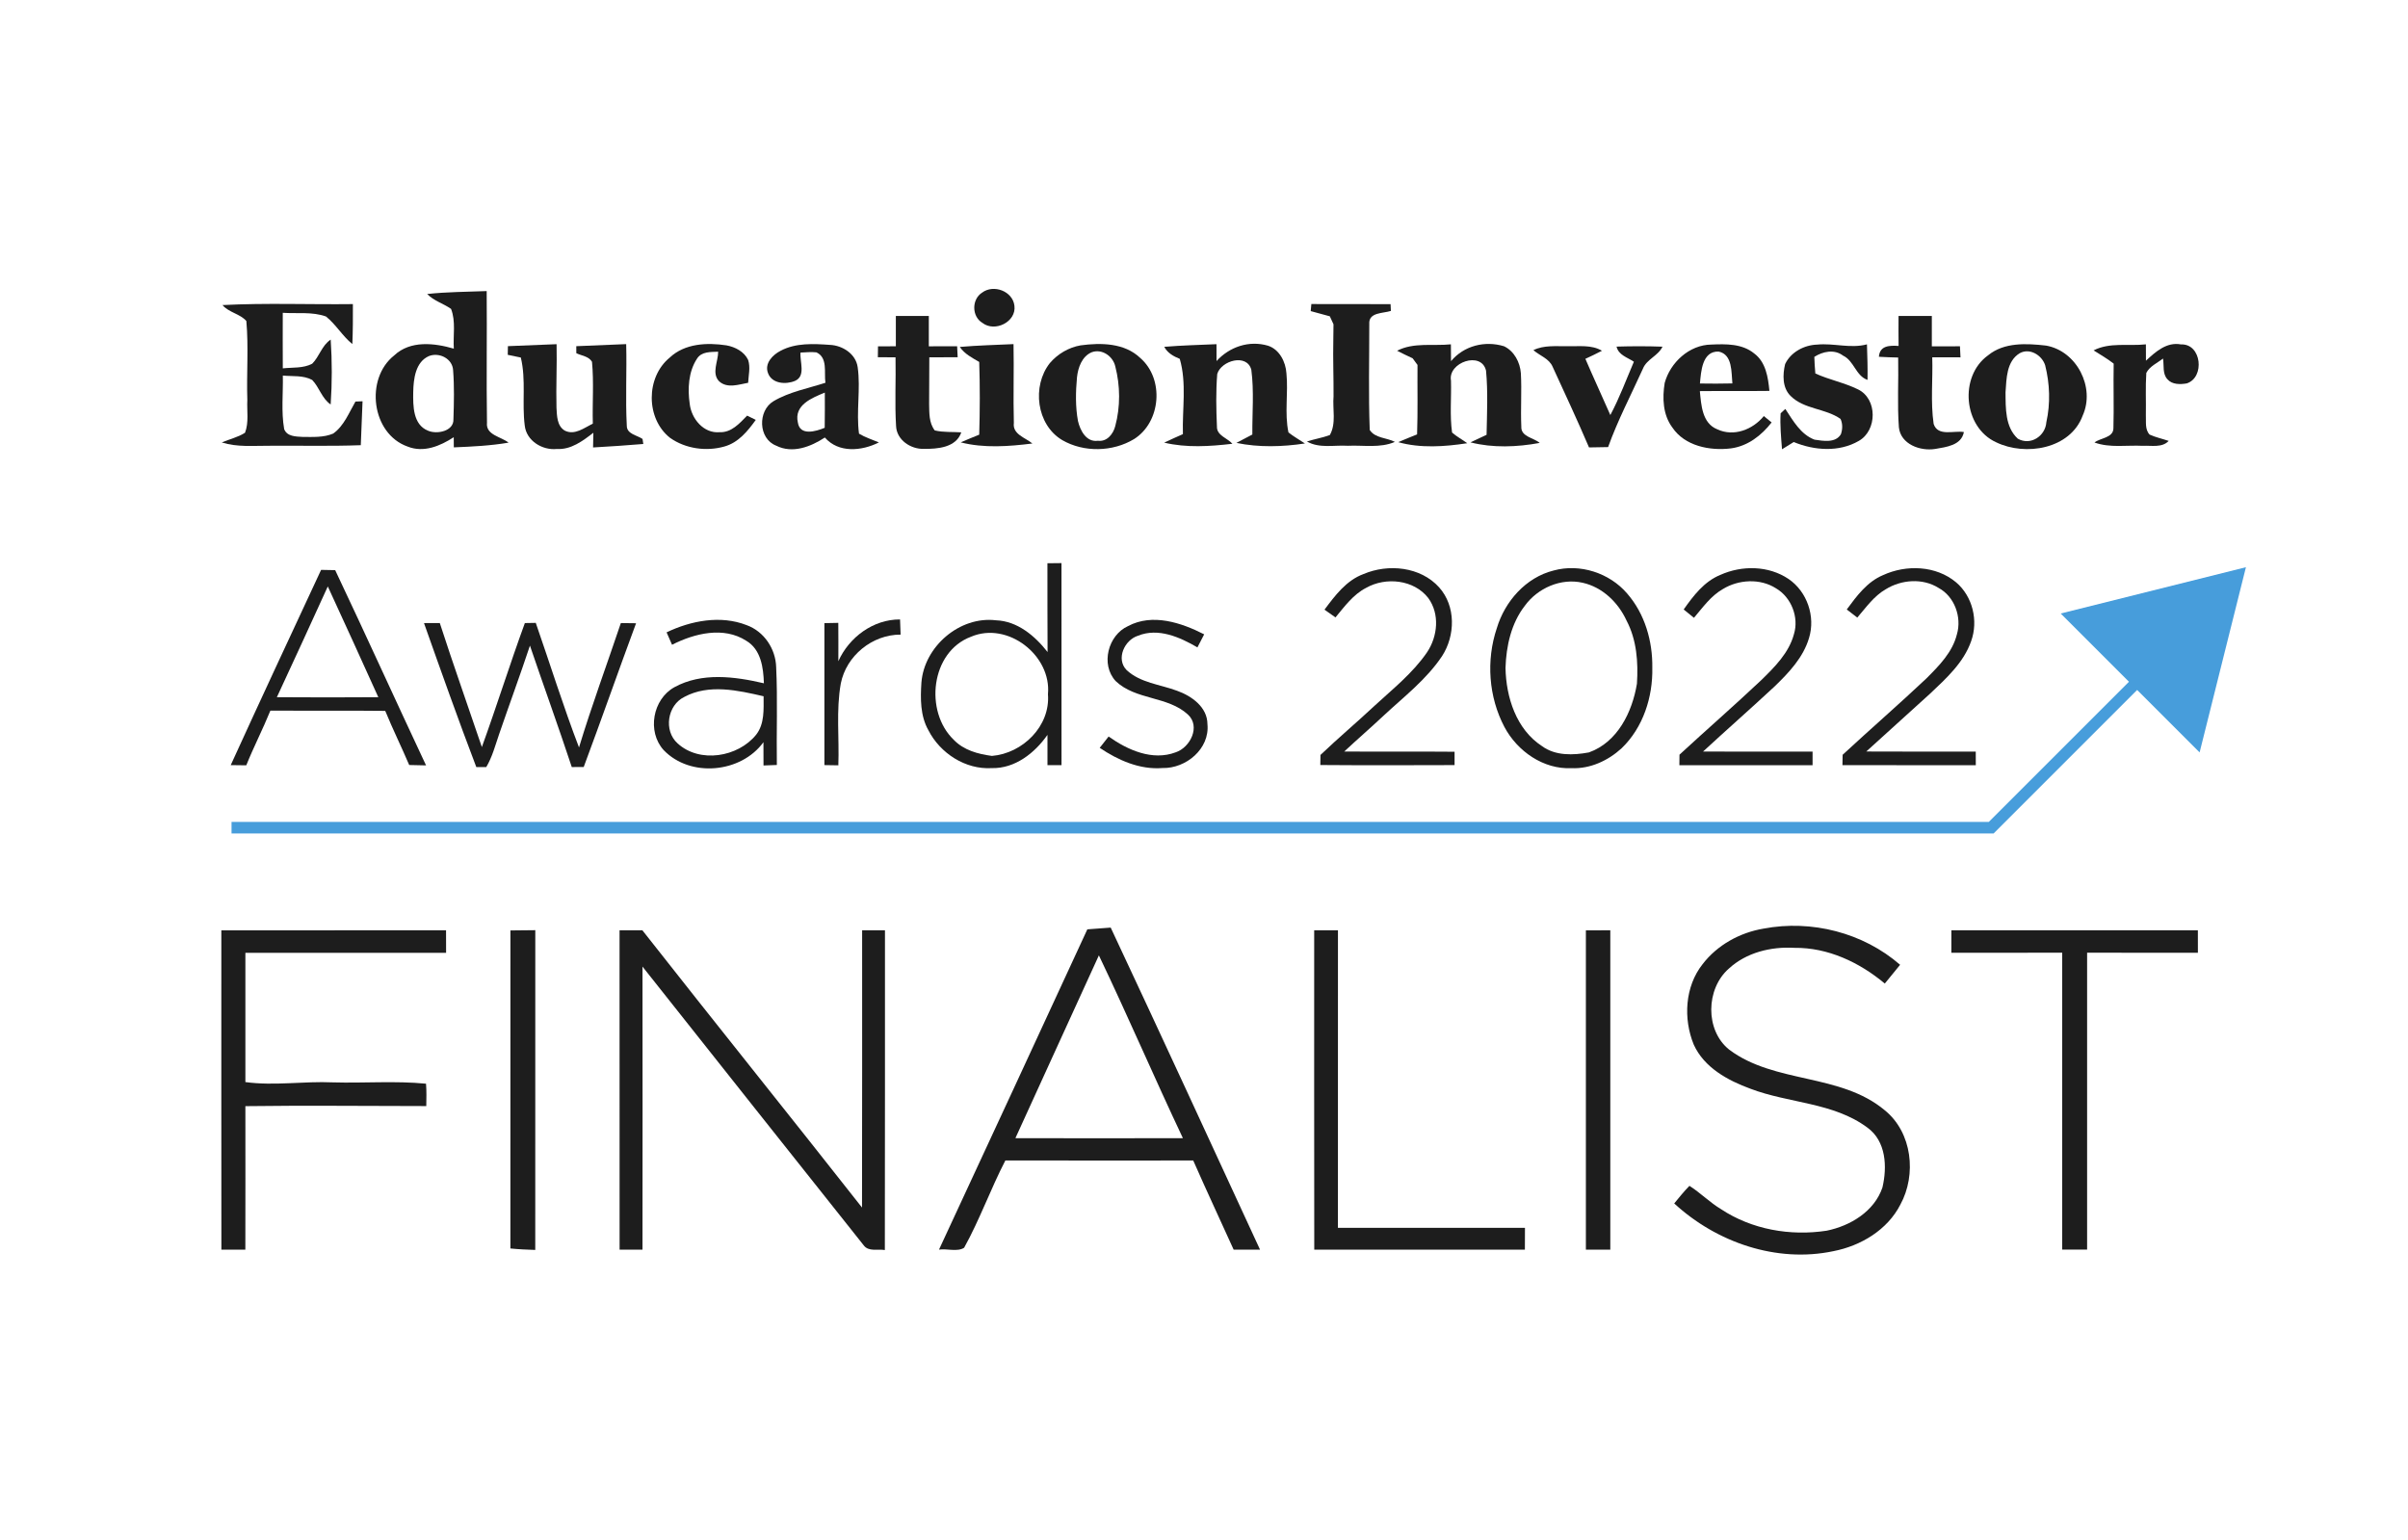 <svg xmlns="http://www.w3.org/2000/svg" width="208" height="133" viewBox="0 0 208 133" fill="none"><path d="M36.898 25.399C38.605 25.213 40.325 25.213 42.039 25.145C42.075 28.936 42.006 32.73 42.065 36.521C41.947 37.587 43.291 37.721 43.929 38.239C42.366 38.507 40.78 38.581 39.2 38.647C39.197 38.428 39.197 37.991 39.193 37.77C38.029 38.529 36.597 39.132 35.21 38.578C32.077 37.473 31.508 32.711 34.052 30.703C35.439 29.392 37.512 29.627 39.2 30.119C39.128 28.985 39.386 27.765 38.961 26.683C38.294 26.217 37.477 25.992 36.898 25.399ZM37.061 30.755C35.88 31.263 35.717 32.746 35.694 33.874C35.678 35.054 35.661 36.688 36.979 37.209C37.751 37.542 39.213 37.245 39.167 36.215C39.213 34.803 39.249 33.382 39.138 31.971C39.076 30.98 37.947 30.416 37.061 30.755Z" fill="#1D1D1D"></path><path d="M84.833 25.279C85.824 24.532 87.486 25.155 87.626 26.42C87.8 27.808 85.939 28.724 84.863 27.896C83.927 27.342 83.924 25.853 84.833 25.279Z" fill="#1D1D1D"></path><path d="M19.218 26.355C22.966 26.16 26.727 26.316 30.482 26.27C30.488 27.421 30.485 28.572 30.436 29.723C29.573 29.025 29.02 28.027 28.157 27.34C26.973 26.916 25.664 27.105 24.425 27.023C24.422 28.621 24.418 30.221 24.428 31.822C25.272 31.727 26.191 31.832 26.966 31.421C27.594 30.798 27.794 29.843 28.565 29.338C28.69 31.203 28.69 33.077 28.562 34.941C27.794 34.417 27.587 33.462 26.966 32.823C26.198 32.402 25.275 32.529 24.431 32.444C24.464 33.983 24.281 35.544 24.546 37.067C24.791 37.722 25.573 37.709 26.148 37.745C27.025 37.745 27.96 37.807 28.781 37.455C29.72 36.786 30.142 35.652 30.704 34.69C30.858 34.684 31.165 34.671 31.316 34.664C31.267 35.929 31.208 37.194 31.165 38.459C28.52 38.557 25.87 38.485 23.221 38.508C21.864 38.501 20.474 38.641 19.156 38.221C19.82 37.934 20.553 37.781 21.164 37.383C21.511 36.493 21.315 35.489 21.364 34.553C21.289 32.282 21.482 29.996 21.279 27.731C20.736 27.105 19.771 27.004 19.218 26.355Z" fill="#1D1D1D"></path><path d="M77.382 27.293C78.33 27.293 79.278 27.293 80.23 27.293C80.23 28.167 80.23 29.044 80.23 29.917C81.048 29.917 81.862 29.914 82.676 29.911C82.689 30.149 82.709 30.625 82.722 30.863C81.905 30.866 81.087 30.866 80.273 30.866C80.273 32.202 80.256 33.542 80.256 34.879C80.273 35.664 80.233 36.528 80.744 37.183C81.493 37.362 82.271 37.297 83.036 37.349C82.585 38.673 80.982 38.787 79.795 38.777C78.66 38.81 77.45 38.005 77.401 36.802C77.28 34.83 77.395 32.848 77.355 30.869C76.845 30.866 76.338 30.863 75.828 30.859C75.831 30.625 75.838 30.155 75.841 29.92C76.351 29.917 76.868 29.914 77.382 29.914C77.378 29.04 77.382 28.167 77.382 27.293Z" fill="#1D1D1D"></path><path d="M43.873 29.903C45.276 29.854 46.675 29.785 48.078 29.733C48.117 31.562 48.023 33.391 48.068 35.219C48.111 35.914 48.101 36.784 48.781 37.198C49.638 37.632 50.469 36.957 51.208 36.592C51.159 34.812 51.306 33.026 51.136 31.255C50.858 30.776 50.237 30.734 49.782 30.512C49.779 30.359 49.779 30.056 49.779 29.906C51.215 29.854 52.654 29.785 54.089 29.727C54.151 32.08 54.017 34.44 54.142 36.791C54.148 37.501 55.028 37.593 55.502 37.919C55.519 38.026 55.551 38.244 55.568 38.355C54.122 38.469 52.676 38.58 51.228 38.655C51.234 38.336 51.247 37.703 51.254 37.384C50.338 38.091 49.324 38.861 48.098 38.786C46.845 38.916 45.478 38.085 45.328 36.774C45.073 34.822 45.455 32.823 44.988 30.887C44.612 30.809 44.236 30.731 43.859 30.652C43.863 30.466 43.869 30.092 43.873 29.903Z" fill="#1D1D1D"></path><path d="M57.847 30.894C59.149 29.665 61.075 29.581 62.753 29.835C63.508 29.975 64.287 30.376 64.624 31.096C64.833 31.735 64.656 32.417 64.624 33.069C63.799 33.215 62.834 33.58 62.122 32.945C61.438 32.244 62.043 31.211 62.033 30.383C61.386 30.415 60.594 30.353 60.202 30.992C59.463 32.117 59.388 33.587 59.577 34.888C59.718 36.162 60.771 37.463 62.161 37.336C63.184 37.381 63.888 36.566 64.535 35.905C64.722 35.996 65.098 36.182 65.284 36.273C64.588 37.241 63.78 38.235 62.579 38.571C61.019 39.018 59.221 38.77 57.886 37.831C55.774 36.175 55.774 32.59 57.847 30.894Z" fill="#1D1D1D"></path><path d="M67.43 30.302C68.725 29.611 70.269 29.692 71.688 29.793C72.784 29.842 73.922 30.572 74.085 31.716C74.353 33.623 73.945 35.557 74.2 37.464C74.736 37.786 75.341 37.975 75.917 38.22C74.442 38.966 72.437 39.159 71.25 37.796C70.033 38.595 68.45 39.211 67.047 38.5C65.491 37.897 65.438 35.485 66.812 34.66C68.189 33.845 69.791 33.558 71.299 33.066C71.168 32.183 71.525 30.905 70.521 30.439C70.063 30.387 69.602 30.439 69.147 30.458C69.072 31.241 69.628 32.486 68.673 32.903C67.891 33.236 66.678 33.157 66.341 32.235C66.014 31.394 66.74 30.651 67.43 30.302ZM68.918 36.499C69.095 37.679 70.472 37.271 71.237 36.955C71.25 35.941 71.253 34.928 71.247 33.914C70.138 34.373 68.571 34.983 68.918 36.499Z" fill="#1D1D1D"></path><path d="M82.906 29.971C84.45 29.837 86 29.798 87.547 29.727C87.596 31.999 87.511 34.271 87.576 36.54C87.446 37.527 88.584 37.811 89.176 38.313C87.135 38.567 84.999 38.73 82.985 38.215C83.511 37.984 84.048 37.765 84.584 37.55C84.646 35.457 84.653 33.361 84.584 31.268C83.972 30.91 83.315 30.577 82.906 29.971Z" fill="#1D1D1D"></path><path d="M93.339 29.835C95.095 29.597 97.136 29.62 98.497 30.927C100.58 32.73 100.289 36.465 97.957 37.932C96.112 39.044 93.62 39.099 91.756 38.02C89.519 36.694 89.12 33.346 90.687 31.364C91.361 30.575 92.309 30.014 93.339 29.835ZM94.304 30.428C93.457 30.784 93.117 31.755 93.028 32.603C92.914 33.854 92.885 35.129 93.114 36.371C93.303 37.183 93.833 38.222 94.837 38.076C95.622 38.18 96.162 37.489 96.335 36.808C96.783 35.136 96.77 33.33 96.338 31.657C96.142 30.78 95.197 30.102 94.304 30.428Z" fill="#1D1D1D"></path><path d="M105.082 31.19C106.207 29.961 107.888 29.384 109.524 29.863C110.514 30.18 111.057 31.262 111.119 32.243C111.293 33.941 110.94 35.679 111.296 37.358C111.744 37.713 112.241 37.99 112.719 38.31C110.763 38.603 108.742 38.662 106.799 38.261C107.257 38.016 107.715 37.775 108.176 37.537C108.16 35.672 108.333 33.795 108.088 31.943C107.705 30.509 105.485 31.148 105.144 32.305C105.02 33.818 105.053 35.343 105.118 36.859C105.095 37.625 106.031 37.847 106.453 38.336C104.503 38.564 102.489 38.697 100.562 38.238C101.096 37.987 101.635 37.739 102.178 37.504C102.113 35.343 102.518 33.11 101.907 31.001C101.367 30.783 100.85 30.496 100.566 29.961C102.067 29.837 103.575 29.798 105.079 29.733C105.079 30.219 105.079 30.704 105.082 31.19Z" fill="#1D1D1D"></path><path d="M113.218 26.875C113.231 26.722 113.26 26.419 113.273 26.266C115.553 26.275 117.836 26.262 120.115 26.275L120.144 26.859C119.467 27.084 118.208 26.96 118.277 27.987C118.28 31.038 118.202 34.096 118.316 37.144C118.781 37.867 119.791 37.805 120.491 38.174C119.203 38.728 117.78 38.444 116.423 38.509C115.245 38.434 113.973 38.757 112.891 38.141C113.541 37.926 114.225 37.822 114.869 37.584C115.442 36.57 115.092 35.338 115.19 34.229C115.2 32.612 115.134 30.996 115.17 29.379C115.18 28.926 115.183 28.469 115.186 28.016C115.108 27.843 114.948 27.498 114.869 27.325C114.317 27.175 113.767 27.025 113.218 26.875Z" fill="#1D1D1D"></path><path d="M163.994 27.297C164.949 27.297 165.907 27.297 166.869 27.297C166.869 28.171 166.869 29.047 166.869 29.921C167.677 29.918 168.488 29.918 169.299 29.915C169.312 30.231 169.328 30.55 169.345 30.87C168.53 30.87 167.716 30.87 166.905 30.866C166.967 32.78 166.748 34.719 167.026 36.62C167.386 37.738 168.776 37.174 169.639 37.324C169.42 38.484 168.099 38.618 167.157 38.784C165.868 38.99 164.177 38.38 164.024 36.917C163.876 34.912 164.004 32.894 163.962 30.886C163.402 30.87 162.85 30.857 162.297 30.821C162.369 29.849 163.213 29.833 163.998 29.885C163.988 29.021 163.988 28.157 163.994 27.297Z" fill="#1D1D1D"></path><path d="M125.337 31.199C126.452 29.865 128.261 29.406 129.915 29.911C130.795 30.328 131.302 31.303 131.371 32.242C131.456 33.78 131.341 35.322 131.41 36.864C131.367 37.735 132.496 37.816 132.996 38.263C131.05 38.624 128.941 38.709 127.018 38.214C127.476 37.995 127.94 37.777 128.408 37.562C128.444 35.717 128.535 33.859 128.362 32.02C127.963 30.292 125.049 31.309 125.334 32.881C125.376 34.374 125.222 35.883 125.428 37.366C125.831 37.721 126.305 37.969 126.74 38.289C124.791 38.589 122.691 38.735 120.778 38.197C121.311 37.959 121.864 37.748 122.406 37.526C122.475 35.528 122.426 33.526 122.442 31.525C122.338 31.381 122.125 31.094 122.021 30.951C121.566 30.742 121.121 30.527 120.68 30.299C122.109 29.559 123.78 29.904 125.327 29.745C125.33 30.23 125.334 30.716 125.337 31.199Z" fill="#1D1D1D"></path><path d="M154.197 31.452C154.681 30.422 155.839 29.805 156.958 29.77C158.4 29.623 159.839 30.131 161.265 29.747C161.298 30.77 161.334 31.794 161.314 32.818C160.294 32.469 160.156 31.168 159.201 30.721C158.449 30.148 157.458 30.356 156.719 30.829C156.735 31.308 156.761 31.787 156.807 32.263C158.004 32.811 159.316 33.056 160.496 33.639C162.187 34.464 162.158 37.192 160.555 38.092C158.848 39.08 156.712 38.92 154.94 38.186C154.603 38.402 154.269 38.61 153.929 38.812C153.848 37.779 153.746 36.739 153.808 35.706C153.91 35.611 154.112 35.422 154.214 35.328C154.878 36.335 155.538 37.528 156.735 37.981C157.484 38.092 158.55 38.291 159.012 37.515C159.162 37.091 159.178 36.602 158.982 36.188C157.674 35.266 155.836 35.37 154.668 34.203C153.946 33.495 153.978 32.361 154.197 31.452Z" fill="#1D1D1D"></path><path d="M176.731 29.854C179.387 30.317 180.999 33.466 179.9 35.901C178.838 38.796 174.956 39.434 172.421 38.206C169.582 36.911 169.213 32.498 171.728 30.695C173.121 29.554 175.047 29.665 176.731 29.854ZM174.462 30.512C173.314 31.207 173.32 32.706 173.235 33.886C173.248 35.255 173.193 36.895 174.298 37.899C175.394 38.522 176.679 37.671 176.761 36.475C177.121 34.851 177.062 33.153 176.656 31.546C176.372 30.679 175.328 30.033 174.462 30.512Z" fill="#1D1D1D"></path><path d="M180.844 30.269C182.227 29.552 183.862 29.913 185.36 29.747C185.36 30.217 185.36 30.686 185.364 31.159C186.194 30.39 187.152 29.519 188.395 29.754C190.178 29.679 190.472 32.613 188.889 33.121C188.333 33.219 187.63 33.232 187.228 32.772C186.77 32.29 186.943 31.566 186.838 30.973C186.345 31.364 185.697 31.628 185.396 32.212C185.314 33.424 185.38 34.644 185.357 35.859C185.39 36.417 185.256 37.098 185.684 37.545C186.211 37.783 186.78 37.903 187.329 38.089C186.753 38.699 185.844 38.471 185.095 38.513C183.702 38.441 182.26 38.712 180.919 38.226C181.41 37.828 182.538 37.835 182.554 37.007C182.607 35.142 182.541 33.278 182.577 31.413C182.031 30.983 181.426 30.64 180.844 30.269Z" fill="#1D1D1D"></path><path d="M132.453 30.248C133.372 29.798 134.409 29.925 135.4 29.909C136.401 29.935 137.467 29.762 138.376 30.3C137.902 30.548 137.427 30.776 136.943 30.998C137.64 32.624 138.389 34.232 139.099 35.855C139.89 34.372 140.472 32.791 141.133 31.249C140.577 30.874 139.805 30.678 139.635 29.942C140.956 29.902 142.281 29.899 143.605 29.948C143.223 30.753 142.235 31.024 141.908 31.862C140.891 34.108 139.74 36.301 138.906 38.623C138.356 38.636 137.804 38.642 137.257 38.652C136.257 36.311 135.181 34.007 134.118 31.692C133.82 30.975 132.999 30.727 132.453 30.248Z" fill="#1D1D1D"></path><path d="M143.793 33.084C144.274 31.314 145.919 29.792 147.813 29.766C149.072 29.71 150.484 29.681 151.518 30.529C152.532 31.275 152.728 32.602 152.839 33.769C150.834 33.795 148.833 33.766 146.831 33.788C146.949 34.972 147.021 36.553 148.323 37.081C149.758 37.762 151.407 37.11 152.358 35.943C152.529 36.08 152.862 36.357 153.029 36.494C152.159 37.616 150.965 38.541 149.52 38.734C147.705 38.959 145.533 38.541 144.454 36.928C143.636 35.832 143.581 34.385 143.793 33.084ZM146.838 33.13C147.77 33.146 148.705 33.146 149.641 33.123C149.543 32.178 149.673 30.62 148.454 30.372C147.021 30.317 146.936 32.11 146.838 33.13Z" fill="#1D1D1D"></path><path d="M117.772 49.593C119.911 48.678 122.707 48.951 124.313 50.744C125.765 52.364 125.713 54.904 124.565 56.677C123.227 58.685 121.288 60.175 119.538 61.801C118.413 62.858 117.242 63.868 116.114 64.921C119.289 64.947 122.468 64.911 125.644 64.941C125.644 65.325 125.641 65.71 125.644 66.095C121.778 66.108 117.913 66.118 114.047 66.088C114.05 65.873 114.057 65.436 114.06 65.218C115.581 63.767 117.19 62.411 118.724 60.977C120.31 59.513 122.033 58.151 123.263 56.354C124.189 54.979 124.381 53.046 123.371 51.66C122.138 50.073 119.708 49.818 118.007 50.783C116.889 51.354 116.14 52.394 115.358 53.336C115.038 53.111 114.721 52.889 114.407 52.667C115.319 51.452 116.287 50.141 117.772 49.593Z" fill="#1D1D1D"></path><path d="M148.598 49.665C150.462 48.824 152.771 48.853 154.494 50.017C156.1 51.109 156.83 53.26 156.264 55.108C155.77 56.787 154.534 58.094 153.304 59.284C151.26 61.188 149.157 63.03 147.107 64.924C150.259 64.937 153.415 64.927 156.568 64.93C156.568 65.322 156.568 65.713 156.568 66.104C152.735 66.107 148.899 66.097 145.062 66.107C145.066 65.879 145.069 65.422 145.072 65.194C147.407 63.04 149.808 60.95 152.12 58.769C153.291 57.628 154.524 56.406 154.959 54.782C155.407 53.325 154.73 51.598 153.415 50.828C152.048 49.948 150.177 50.056 148.82 50.887C147.777 51.48 147.084 52.478 146.322 53.371C146.099 53.192 145.658 52.83 145.435 52.651C146.273 51.464 147.205 50.232 148.598 49.665Z" fill="#1D1D1D"></path><path d="M162.661 49.681C164.666 48.758 167.233 48.853 168.966 50.307C170.402 51.526 170.899 53.635 170.265 55.389C169.62 57.24 168.119 58.6 166.729 59.913C164.882 61.579 163.044 63.248 161.206 64.92C164.358 64.94 167.511 64.924 170.664 64.93C170.664 65.321 170.664 65.713 170.667 66.104C166.827 66.1 162.988 66.11 159.148 66.097C159.152 65.872 159.162 65.426 159.165 65.204C161.559 62.984 164.028 60.846 166.402 58.606C167.495 57.511 168.662 56.337 169.038 54.786C169.47 53.312 168.829 51.529 167.452 50.789C166.078 49.925 164.247 50.066 162.896 50.9C161.869 51.487 161.186 52.478 160.43 53.351C160.202 53.175 159.747 52.827 159.521 52.651C160.375 51.493 161.281 50.255 162.661 49.681Z" fill="#1D1D1D"></path><path d="M147.07 83.29C148.336 81.638 150.291 80.562 152.335 80.22C156.479 79.434 160.94 80.572 164.129 83.346C163.687 83.884 163.242 84.422 162.807 84.966C160.629 83.141 157.892 81.846 155.004 81.882C152.983 81.762 150.844 82.28 149.333 83.678C147.345 85.419 147.266 88.998 149.369 90.68C153.326 93.64 158.968 92.698 162.807 95.916C165.175 97.832 165.568 101.477 164.148 104.068C163.03 106.253 160.734 107.625 158.369 108.085C153.451 109.124 148.257 107.322 144.617 103.961C145.039 103.443 145.464 102.921 145.932 102.442C146.887 103.048 147.685 103.873 148.659 104.456C151.318 106.217 154.641 106.797 157.777 106.318C159.828 105.904 161.901 104.652 162.601 102.589C163.023 100.802 162.928 98.579 161.296 97.405C158.369 95.231 154.517 95.316 151.214 94.058C149.245 93.337 147.211 92.235 146.305 90.244C145.389 88.011 145.533 85.23 147.07 83.29Z" fill="#1D1D1D"></path><path d="M19.123 107.955C19.113 98.759 19.119 89.563 19.119 80.37C25.588 80.37 32.057 80.374 38.529 80.367C38.529 81.016 38.529 81.661 38.533 82.31C32.754 82.307 26.975 82.31 21.196 82.31C21.196 86.033 21.203 89.755 21.196 93.478C23.714 93.82 26.246 93.387 28.774 93.504C31.446 93.582 34.141 93.358 36.799 93.618C36.852 94.26 36.829 94.906 36.822 95.551C31.612 95.551 26.406 95.486 21.196 95.558C21.196 99.691 21.206 103.821 21.193 107.955C20.503 107.955 19.813 107.952 19.123 107.955Z" fill="#1D1D1D"></path><path d="M53.516 80.367C54.174 80.367 54.831 80.367 55.489 80.367C61.778 88.376 68.165 96.311 74.46 104.317C74.483 96.334 74.464 88.35 74.47 80.367C75.124 80.367 75.782 80.367 76.442 80.367C76.436 89.573 76.452 98.779 76.432 107.988C75.831 107.883 75.029 108.151 74.611 107.587C68.24 99.558 61.853 91.542 55.498 83.503C55.508 91.653 55.505 99.802 55.498 107.955C54.838 107.952 54.177 107.948 53.52 107.952C53.513 98.756 53.516 89.563 53.516 80.367Z" fill="#1D1D1D"></path><path d="M81.109 107.952C85.39 98.733 89.665 89.511 93.923 80.283C94.597 80.227 95.267 80.178 95.941 80.133C100.281 89.387 104.555 98.671 108.839 107.952C108.077 107.952 107.319 107.952 106.56 107.952C105.399 105.383 104.202 102.831 103.07 100.252C97.661 100.256 92.252 100.259 86.843 100.249C85.564 102.72 84.628 105.36 83.281 107.789C82.699 108.167 81.803 107.848 81.109 107.952ZM87.709 98.323C92.533 98.336 97.354 98.336 102.178 98.323C99.702 93.084 97.419 87.761 94.92 82.532C92.526 87.8 90.1 93.051 87.709 98.323Z" fill="#1D1D1D"></path><path d="M113.518 80.367C114.201 80.367 114.885 80.367 115.571 80.367C115.571 88.934 115.575 97.504 115.568 106.071C120.954 106.067 126.341 106.071 131.724 106.067C131.721 106.697 131.718 107.323 131.718 107.952C125.651 107.952 119.587 107.948 113.524 107.952C113.508 98.756 113.521 89.563 113.518 80.367Z" fill="#1D1D1D"></path><path d="M136.987 80.371C137.687 80.367 138.39 80.367 139.096 80.367C139.096 89.563 139.1 98.756 139.096 107.952C138.39 107.948 137.687 107.952 136.987 107.952C136.984 98.756 136.984 89.563 136.987 80.371Z" fill="#1D1D1D"></path><path d="M168.555 82.307C168.555 81.658 168.555 81.013 168.558 80.367C175.655 80.367 182.752 80.367 189.849 80.367C189.849 81.013 189.849 81.658 189.852 82.307C186.663 82.303 183.471 82.31 180.282 82.303C180.286 90.851 180.286 99.401 180.282 107.948C179.563 107.948 178.847 107.952 178.131 107.952C178.127 99.401 178.124 90.854 178.131 82.303C174.939 82.307 171.747 82.303 168.555 82.307Z" fill="#1D1D1D"></path><path d="M90.475 48.658C90.878 48.654 91.283 48.651 91.689 48.645C91.692 54.463 91.689 60.282 91.692 66.101C91.388 66.101 90.779 66.097 90.479 66.097C90.475 65.224 90.475 64.353 90.479 63.483C89.383 65.048 87.676 66.404 85.668 66.355C83.398 66.495 81.207 65.074 80.193 63.082C79.487 61.837 79.5 60.35 79.591 58.965C79.83 55.858 82.885 53.208 86.031 53.586C87.885 53.652 89.399 54.933 90.488 56.328C90.466 53.772 90.485 51.217 90.475 48.658ZM83.879 55.004C80.383 56.308 79.837 61.465 82.384 63.91C83.251 64.813 84.481 65.142 85.681 65.302C88.346 65.081 90.737 62.72 90.521 59.976C90.842 56.618 87.038 53.658 83.879 55.004Z" fill="#1D1D1D"></path><path d="M19.93 66.097C22.5 60.461 25.12 54.847 27.736 49.23C28.142 49.237 28.547 49.243 28.953 49.253C31.608 54.857 34.166 60.506 36.802 66.12C36.315 66.11 35.831 66.097 35.346 66.087C34.676 64.519 33.924 62.99 33.276 61.412C29.97 61.373 26.663 61.409 23.354 61.393C22.706 62.987 21.915 64.516 21.274 66.113C20.826 66.106 20.378 66.1 19.93 66.097ZM28.315 50.661C26.857 53.856 25.398 57.047 23.916 60.229C26.837 60.252 29.757 60.249 32.678 60.229C31.245 57.031 29.774 53.85 28.315 50.661Z" fill="#1D1D1D"></path><path d="M44.089 80.378C44.805 80.368 45.522 80.362 46.238 80.356C46.238 89.564 46.244 98.77 46.235 107.979C45.515 107.956 44.799 107.924 44.086 107.852C44.093 98.695 44.089 89.538 44.089 80.378Z" fill="#1D1D1D"></path><path d="M190 65L178 53L194 49L190 65Z" fill="#479DDB"></path><path d="M134.198 49.285C136.464 48.659 139.028 49.493 140.549 51.27C142.079 53.024 142.76 55.39 142.724 57.688C142.776 60.221 141.929 62.858 140.071 64.642C138.904 65.711 137.354 66.431 135.744 66.36C133.318 66.477 131.068 64.896 129.956 62.813C128.582 60.215 128.357 57.046 129.295 54.262C129.988 51.951 131.797 49.885 134.198 49.285ZM131.719 52.323C130.535 53.842 130.103 55.814 130.044 57.702C130.093 60.231 130.97 63.008 133.194 64.453C134.351 65.307 135.898 65.251 137.246 65C139.728 64.12 140.994 61.502 141.396 59.064C141.517 57.209 141.379 55.276 140.496 53.604C139.777 52.042 138.413 50.719 136.699 50.341C134.829 49.917 132.824 50.804 131.719 52.323Z" fill="#1D1D1D"></path><path d="M57.579 54.627C59.695 53.613 62.246 53.127 64.486 54.001C65.997 54.545 66.998 56.045 67.044 57.629C67.178 60.442 67.06 63.265 67.103 66.085C66.815 66.094 66.239 66.114 65.951 66.127C65.945 65.456 65.942 64.784 65.945 64.116C64.012 66.786 59.623 67.2 57.324 64.797C55.875 63.197 56.376 60.406 58.253 59.366C60.617 58.066 63.466 58.437 65.984 59.027C65.942 57.684 65.736 56.106 64.46 55.353C62.505 54.092 59.986 54.715 58.05 55.699C57.932 55.432 57.697 54.894 57.579 54.627ZM59.12 60.201C57.641 60.915 57.301 63.125 58.534 64.223C60.441 65.964 63.754 65.41 65.317 63.467C66.053 62.519 65.958 61.277 65.958 60.149C63.744 59.637 61.236 59.066 59.12 60.201Z" fill="#1D1D1D"></path><path d="M97.442 54.085C99.545 52.964 102.037 53.788 104.015 54.799C103.822 55.174 103.626 55.552 103.433 55.927C101.919 55.043 100.045 54.209 98.299 54.919C97.138 55.281 96.376 56.918 97.308 57.879C98.492 58.991 100.205 59.125 101.67 59.672C102.933 60.122 104.293 61.084 104.297 62.56C104.509 64.689 102.442 66.4 100.415 66.348C98.449 66.505 96.585 65.677 94.992 64.604C95.247 64.278 95.506 63.952 95.761 63.626C97.403 64.793 99.548 65.752 101.559 64.989C102.818 64.569 103.724 62.746 102.606 61.723C100.869 60.125 98.099 60.487 96.372 58.838C95.048 57.413 95.708 54.864 97.442 54.085Z" fill="#1D1D1D"></path><path d="M36.625 53.828C37.08 53.825 37.534 53.822 37.989 53.822C39.15 57.411 40.415 60.964 41.622 64.537C42.911 60.983 44.039 57.375 45.337 53.825C45.648 53.818 45.962 53.815 46.279 53.809C47.525 57.394 48.657 61.026 50.014 64.569C51.11 60.954 52.425 57.407 53.628 53.825C54.066 53.828 54.505 53.835 54.943 53.841C53.412 57.971 51.96 62.131 50.42 66.261C50.161 66.261 49.648 66.261 49.389 66.264C48.228 62.75 46.966 59.275 45.776 55.774C44.925 58.333 43.99 60.869 43.114 63.422C42.783 64.383 42.525 65.384 42.002 66.268C41.786 66.268 41.357 66.264 41.142 66.264C39.572 62.147 38.097 57.984 36.625 53.828Z" fill="#1D1D1D"></path><path d="M72.415 57.12C73.343 55.05 75.427 53.499 77.745 53.512C77.762 53.949 77.778 54.385 77.794 54.822C75.338 54.819 73.101 56.648 72.627 59.047C72.212 61.374 72.503 63.761 72.415 66.114C72.012 66.108 71.61 66.101 71.211 66.095C71.214 62.007 71.214 57.919 71.211 53.831C71.508 53.825 72.11 53.815 72.411 53.808C72.415 54.913 72.424 56.015 72.415 57.12Z" fill="#1D1D1D"></path><path d="M20 71.5L172 71.5L185 58.5" stroke="#479DDB"></path></svg>